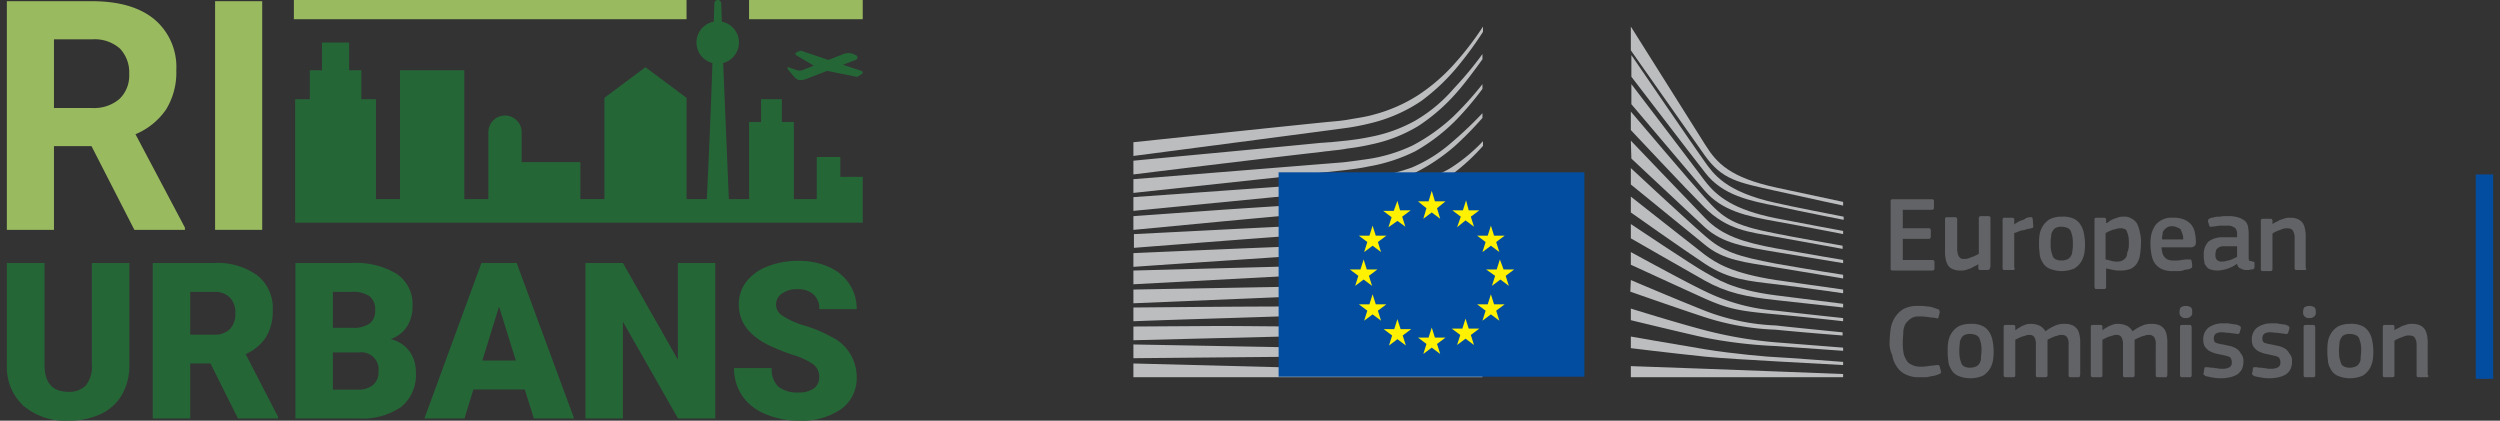 <svg xmlns="http://www.w3.org/2000/svg" id="Layer_1" data-name="Layer 1" width="621.188" height="104.528" viewBox="0 0 621.188 104.528"><rect x="0" y="0" width="621.188" height="104.528" fill="#333333" stroke="none"/><defs><style>.cls-1,.cls-3{fill:#256637;}.cls-2{fill:#99ba5f;}.cls-3{fill-rule:evenodd;}.cls-4{fill:#bbbdbf;}.cls-5{fill:#034da1;}.cls-6{fill:#fff100;}.cls-7{fill:#626366;}</style></defs><g id="Capa_1" data-name="Capa 1"><path class="cls-1" d="M32.138,65.35v25.287A14.542,14.542,0,0,1,30.307,98.08a11.86,11.86,0,0,1-5.254,4.789,18.505,18.505,0,0,1-8.093,1.645,15.991,15.991,0,0,1-11.118-3.662,13.063,13.063,0,0,1-4.14-10.03V65.35H11.07V91.01q.159,6.342,5.891,6.341a5.702,5.702,0,0,0,4.378-1.592,7.44,7.44,0,0,0,1.486-5.174V65.35Z"></path><path class="cls-1" d="M52.304,90.318H47.263v13.666h-9.314V65.35H53.153a16.974,16.974,0,0,1,10.746,3.048,10.33,10.33,0,0,1,3.874,8.615,12.54,12.54,0,0,1-1.632,6.68,11.579,11.579,0,0,1-5.108,4.294l8.067,15.6v.398H59.123Zm-5.041-7.164H53.154a5.29,5.29,0,0,0,3.993-1.397,5.403,5.403,0,0,0,1.34-3.897,5.458,5.458,0,0,0-1.354-3.923,5.237,5.237,0,0,0-3.98-1.423h-5.891Z"></path><path class="cls-1" d="M73.399,103.984V65.35H87.276a19.654,19.654,0,0,1,11.344,2.733,9.094,9.094,0,0,1,3.888,7.934,9.2,9.2,0,0,1-1.38,5.121,8.04,8.04,0,0,1-4.06,3.13A8.145,8.145,0,0,1,101.71,87.24a8.645,8.645,0,0,1,1.619,5.307,10.228,10.228,0,0,1-3.596,8.531A17.105,17.105,0,0,1,89.08,103.984ZM82.712,81.456h4.856A6.894,6.894,0,0,0,91.92,80.338a3.966,3.966,0,0,0,1.3-3.22,4.164,4.164,0,0,0-1.406-3.526,7.53,7.53,0,0,0-4.538-1.078H82.712Zm0,6.102v9.26h6.103a5.8,5.8,0,0,0,3.873-1.153,4.036,4.036,0,0,0,1.354-3.25A4.284,4.284,0,0,0,89.24,87.56Z"></path><path class="cls-1" d="M130.394,96.766H117.631l-2.228,7.218h-9.951l14.17-38.634h8.756l14.276,38.634H132.65ZM119.86,89.575h8.305l-4.166-13.4Z"></path><path class="cls-1" d="M177.732,103.984h-9.26L154.78,79.944v24.04h-9.314V65.35h9.313l13.666,24.04V65.35h9.287Z"></path><path class="cls-1" d="M203.549,93.715a3.828,3.828,0,0,0-1.446-3.184,18.011,18.011,0,0,0-5.08-2.361,48.643,48.643,0,0,1-5.944-2.361q-7.51-3.688-7.51-10.137a9.092,9.092,0,0,1,1.87-5.665,12.103,12.103,0,0,1,5.294-3.82,20.607,20.607,0,0,1,7.695-1.367,18.029,18.029,0,0,1,7.47,1.486,11.832,11.832,0,0,1,5.135,4.232,11.054,11.054,0,0,1,1.831,6.275H203.577a4.672,4.672,0,0,0-1.446-3.662,5.64,5.64,0,0,0-3.914-1.3,6.36,6.36,0,0,0-3.94,1.101,3.243,3.243,0,0,0,.146,5.493,20.076,20.076,0,0,0,5.6,2.494,34.331,34.331,0,0,1,6.58,2.773,11.06,11.06,0,0,1,6.262,9.951,9.432,9.432,0,0,1-3.82,7.96,16.998,16.998,0,0,1-10.481,2.892,20.791,20.791,0,0,1-8.504-1.685,12.82,12.82,0,0,1-5.731-4.617,12.031,12.031,0,0,1-1.924-6.753h9.34a5.925,5.925,0,0,0,1.605,4.577,7.586,7.586,0,0,0,5.214,1.473,5.991,5.991,0,0,0,3.649-.995A3.282,3.282,0,0,0,203.549,93.715Z"></path><path class="cls-2" d="M22.735,36.315H13.409v20.798H1.703V.298H22.814q10.067,0,15.529,4.488a15.485,15.485,0,0,1,5.463,12.681,17.475,17.475,0,0,1-2.517,9.697A17.16,17.16,0,0,1,33.66,33.349L45.953,56.566v.546H33.388Zm-9.326-9.482h9.443a9.667,9.667,0,0,0,6.829-2.244A8.018,8.018,0,0,0,32.1,18.404a8.583,8.583,0,0,0-2.283-6.321,9.486,9.486,0,0,0-7.004-2.302H13.409Z"></path><path class="cls-2" d="M65.151,57.113H53.444V.298H65.151Z"></path><path class="cls-3" d="M208.799,43.955V39.013H202.945V49.481h-5.694V30.31h-2.983v-5.654h-5.161V30.31h-2.983V49.481h-5.026L179.69,15.657a5.273,5.273,0,0,0-.334-10.27L179.206.798a.852.852,0,0,0-1.701,0c.002.014-.053,1.736-.146,4.582a5.271,5.271,0,0,0-.336,10.288c-.477,14.555-1.168,28.995-1.395,33.813H170.588V24.31l-10.205-7.61L150.178,24.31v25.172H144.2V40.294H129.62V32.781a4.135,4.135,0,0,0-8.269,0v16.701h-5.978V17.457H99.389V49.481H93.411V24.656h-3.628V17.457H86.75V10.563H80.004v6.894H76.971v7.199H73.343V49.481h0v5.849H214.368V49.481h0v-5.527Zm-11.488-24.893s.77.845,1.365.846a4.574,4.574,0,0,0,1.993-.426l4.864-1.873,7.147,1.44a.867.867,0,0,0,.645-.124l.854-.557a.416.416,0,0,0-.096-.744l-4.615-1.531L212.67,14.86a.614.614,0,0,0,.035-1.128l-.446-.208a3.46,3.46,0,0,0-2.726-.085l-3.692,1.45-.313-.104-6.349-2.142a.67.67,0,0,0-.483.021l-.827.363a.382.382,0,0,0-.042.677l4.38,2.613-2.699,1.06a2.289,2.289,0,0,1-1.594.03l-1.922-.673a.254.254,0,0,0-.339.326S196.839,18.557,197.312,19.061Z"></path><rect class="cls-2" x="73.022" y="-0.014" width="97.566" height="4.788"></rect><rect class="cls-2" x="186.123" y="-0.014" width="28.246" height="4.788"></rect></g><g id="Page-1"><g id="Version-2-menu"><g id="Site-header"><g id="logo-copy"><g id="Group-20"><g id="Group-18-Copy"><path id="Fill-40" class="cls-4" d="M281.621,38.75s52.223-6.823,53.797-7.085a62.989,62.989,0,0,0,6.167-1.312,38.534,38.534,0,0,0,11.547-5.249A50.679,50.679,0,0,0,362.58,16.05a87.334,87.334,0,0,0,5.905-8.135V6.603a73.09,73.09,0,0,1-6.692,8.791,45.419,45.419,0,0,1-9.447,8.266,38.854,38.854,0,0,1-11.153,4.855c-1.837.525-3.805.787-6.036,1.181-1.443.262-2.887.394-4.33.525-.656,0-49.205,5.117-49.205,5.117Z"></path><path id="Fill-41" class="cls-4" d="M351.689,29.959a37.129,37.129,0,0,1-11.284,4.068c-1.837.394-3.674.656-5.905.918l-3.936.394c-.656,0-1.443.131-2.1.131-16.008,1.575-31.885,3.018-46.843,4.461v3.411c14.958-1.837,31.097-3.805,47.105-5.642.656-.131,1.443-.131,2.1-.263,1.312-.131,2.624-.262,3.936-.525a56.895,56.895,0,0,0,6.036-1.05,36.823,36.823,0,0,0,11.678-4.593,46.259,46.259,0,0,0,9.578-8.398c1.968-2.231,4.199-5.248,6.298-8.135v-1.312a84.168,84.168,0,0,1-7.085,8.529,37.412,37.412,0,0,1-9.579,8.004"></path><path id="Fill-42" class="cls-4" d="M360.874,29.171a46.668,46.668,0,0,1-9.841,6.955,39.292,39.292,0,0,1-11.284,3.411c-1.837.263-3.674.525-5.905.787l-52.223,4.199v3.412l46.318-4.986,6.036-.656c2.231-.262,4.199-.525,6.036-.919a42.098,42.098,0,0,0,11.678-3.805,46.474,46.474,0,0,0,10.235-7.873,78.115,78.115,0,0,0,6.429-7.611v-1.18a79.69,79.69,0,0,1-7.479,8.266"></path><path id="Fill-43" class="cls-4" d="M348.277,46.754a20.695,20.695,0,0,1-9.579,3.149c-2.624.262-5.249.394-7.873.525a37.067,37.067,0,0,0-3.805.262c-7.873.394-15.614.918-23.487,1.443l-21.913,1.574V57.12l22.044-2.1c7.085-.656,15.352-1.443,23.487-2.1l5.905-.394c2.231-.131,4.199-.394,5.905-.656a47.695,47.695,0,0,0,11.678-2.755,42.522,42.522,0,0,0,10.497-6.036,51.262,51.262,0,0,0,7.348-6.823v-1.18a41.449,41.449,0,0,1-7.48,6.298c-3.805,2.624-9.972,3.936-12.728,5.38"></path><path id="Fill-44" class="cls-4" d="M349.327,53.315a62.59,62.59,0,0,1-11.284,1.968c-1.706.131-3.674.262-5.773.394l-5.773.262c-14.433.656-28.867,1.443-44.744,2.231v3.411c15.22-1.18,30.048-2.362,45.006-3.411l5.773-.394c2.231-.131,4.068-.262,5.905-.525a61.533,61.533,0,0,0,11.547-2.362,44.799,44.799,0,0,0,10.76-5.117,57.819,57.819,0,0,0,7.742-5.904h0c-2.887,2.493-5.642,3.018-8.398,4.724a45.561,45.561,0,0,1-10.76,4.724"></path><path id="Fill-45" class="cls-4" d="M348.803,58.957a64.95,64.95,0,0,1-11.284,1.575c-1.706.131-3.543.262-5.773.262l-5.773.262c-14.565.525-29.26,1.18-44.35,1.837v3.412c14.958-1.05,29.654-1.968,44.481-3.018l5.773-.394c2.231-.131,4.068-.262,5.773-.394a65.829,65.829,0,0,0,11.547-1.968,56.576,56.576,0,0,0,11.022-4.33,56.74,56.74,0,0,0,8.135-5.249V49.509a58.747,58.747,0,0,1-8.791,5.38,46.511,46.511,0,0,1-10.76,4.068"></path><path id="Fill-46" class="cls-4" d="M348.277,64.468a67.807,67.807,0,0,1-11.284,1.18c-1.706.131-3.412.131-5.642.262l-49.73,1.312v3.412l44.088-2.362,5.773-.262c2.231-.131,4.068-.262,5.773-.394a82.727,82.727,0,0,0,11.416-1.575,55.164,55.164,0,0,0,11.153-3.543,60.514,60.514,0,0,0,8.66-4.461V56.726a65.277,65.277,0,0,1-9.185,4.461,46.332,46.332,0,0,1-11.022,3.28"></path><path id="Fill-47" class="cls-4" d="M347.883,69.978a174.843,174.843,0,0,1-18.5,1.05c-1.443,0-2.755,0-4.199.131l-43.563.787v3.412l43.694-1.837c1.443,0,2.756-.131,4.2-.131a178.03,178.03,0,0,0,18.632-1.443,69.297,69.297,0,0,0,11.153-2.755,56.868,56.868,0,0,0,8.921-3.805v-1.312a77.578,77.578,0,0,1-9.447,3.674,63.808,63.808,0,0,1-10.891,2.231"></path><path id="Fill-48" class="cls-4" d="M347.621,75.621c-5.773.525-11.547.525-17.32.525h-5.249c-14.433,0-28.867.131-43.431.262V79.82c13.909-.525,28.736-.918,43.563-1.443,1.706,0,3.543-.131,5.249-.131,5.642-.131,11.547-.262,17.32-.918a72.093,72.093,0,0,0,11.284-1.968c3.018-.787,6.167-1.837,9.447-3.018V71.16a100.664,100.664,0,0,1-9.71,2.887,73.651,73.651,0,0,1-11.153,1.575"></path><path id="Fill-49" class="cls-4" d="M347.359,81.132c-2.362.131-4.986.131-7.873.131h-3.28l-11.284-.131c-7.742,0-15.352-.131-22.569-.131l-20.732.131v3.411l20.863-.525c7.217-.131,14.827-.394,22.437-.525l11.284-.131c3.149,0,7.217-.131,11.284-.394s7.742-.656,11.284-1.18c3.149-.525,6.429-1.18,9.71-1.968v-1.18a92.106,92.106,0,0,1-9.841,1.837c-3.674.263-7.217.525-11.284.656"></path><path id="Fill-50" class="cls-4" d="M336.075,86.511,324.79,86.38c-14.302-.262-28.604-.525-43.169-.787v3.412c13.909-.131,28.604-.263,43.169-.394l11.284-.131c3.805,0,7.479-.131,11.284-.262a199.719,199.719,0,0,0,21.125-1.706v-1.18c-6.43.656-13.384,1.05-21.125,1.18H336.075"></path><path id="Fill-51" class="cls-4" d="M368.353,92.547l-86.732-2.231v3.412h86.732Z"></path><path id="Fill-52" class="cls-4" d="M360.611,35.47a36.544,36.544,0,0,1-9.84,6.167,51.317,51.317,0,0,1-11.547,2.624c-2.755.394-5.642.918-8.398,1.18-1.18.131-2.231.131-3.411.262l-45.793,3.28v3.412l45.793-4.461,5.904-.525c2.231-.262,4.199-.394,6.036-.787a42.08,42.08,0,0,0,11.678-3.412,46.975,46.975,0,0,0,10.497-6.954,86.377,86.377,0,0,0,6.823-6.954v-1.18a95.75,95.75,0,0,1-7.741,7.348"></path><path id="Fill-53" class="cls-4" d="M405.223,6.603s15.614,24.8,18.5,29.392,6.167,8.135,17.714,10.628,16.533,3.543,16.533,3.543v.918s-7.348-1.575-16.795-3.674-13.252-2.755-17.583-8.791c-3.541-4.986-18.369-26.111-18.369-26.111Z"></path><path id="Fill-54" class="cls-4" d="M405.223,34.945s14.171,14.827,18.37,19.157c4.33,4.592,9.972,6.167,17.714,7.61,7.348,1.312,16.664,2.887,16.664,2.887v.787s-8.791-1.443-16.664-2.755c-7.742-1.312-13.252-2.1-17.714-6.167-3.936-3.674-18.238-17.058-18.238-17.058l-.131-4.461Z"></path><path id="Fill-55" class="cls-4" d="M405.223,41.768s13.515,12.596,18.37,16.795c4.461,3.936,8.004,5.117,17.714,6.954,9.71,1.706,16.664,2.755,16.664,2.755v.919s-8.791-1.443-16.664-2.755-12.99-1.706-17.714-5.642c-5.511-4.461-18.37-14.958-18.37-14.958Z"></path><path id="Fill-56" class="cls-4" d="M405.223,48.853s15.483,12.203,18.37,14.433c2.887,2.1,6.692,4.592,17.714,6.298,11.022,1.575,16.664,2.362,16.664,2.362v.919s-9.972-1.443-16.664-2.231-11.809-1.18-17.714-5.117c-5.773-3.805-18.37-12.728-18.37-12.728Z"></path><path id="Fill-57" class="cls-4" d="M405.223,55.676s15.483,10.366,18.37,11.94,6.43,4.33,17.714,5.773,16.664,2.1,16.664,2.1v.918s-9.316-1.05-16.664-1.837-12.334-1.837-17.714-4.855-18.37-10.497-18.37-10.497Z"></path><path id="Fill-58" class="cls-4" d="M405.223,62.631s13.646,7.48,18.37,9.71a48.487,48.487,0,0,0,17.714,4.855c8.004.918,16.664,1.837,16.664,1.837V79.82s-8.004-.918-16.664-1.706c-8.529-.787-11.547-1.18-17.714-3.936-5.511-2.493-18.37-8.398-18.37-8.398Z"></path><path id="Fill-59" class="cls-4" d="M405.223,69.586s10.76,4.592,18.37,7.61a54.331,54.331,0,0,0,17.714,3.674c1.968.262,16.533,1.706,16.533,1.706v.787s-8.66-.656-16.664-1.443a64.63,64.63,0,0,1-17.712-3.15c-6.429-2.1-18.37-6.298-18.37-6.298Z"></path><path id="Fill-60" class="cls-4" d="M405.223,76.671s10.891,3.411,18.37,5.38a104.531,104.531,0,0,0,17.714,3.018c3.412.262,16.664,1.312,16.664,1.312v.787s-7.479-.525-16.664-1.18a117.107,117.107,0,0,1-17.714-2.1c-4.855-1.05-18.37-4.33-18.37-4.33Z"></path><path id="Fill-61" class="cls-4" d="M405.223,83.625s8.923,1.575,18.37,3.149c7.086,1.18,16.664,1.968,17.714,1.968s16.664,1.18,16.664,1.18v.787s-9.972-.525-16.664-.918c-6.954-.394-13.777-.787-17.714-1.181-8.791-.918-18.37-2.1-18.37-2.1Z"></path><path id="Fill-62" class="cls-4" d="M405.223,90.973s14.04.525,18.37.656S457.97,92.941,457.97,92.941v.787H405.223Z"></path><path id="Fill-63" class="cls-4" d="M441.307,50.428c-12.728-2.756-15.614-7.348-17.714-10.235s-18.238-26.505-18.238-26.505v5.38c.656.787,14.433,18.895,18.37,23.88,4.33,5.642,11.153,6.954,17.714,8.266,6.56,1.443,16.664,3.412,16.664,3.412v-.787c-.131,0-13.515-2.624-16.795-3.411"></path><path id="Fill-64" class="cls-4" d="M441.307,54.233c-10.497-2.1-14.696-5.38-17.714-9.316-3.018-4.068-18.238-24.012-18.238-24.012v4.986c.656.787,14.565,17.189,18.238,21.519,4.33,4.986,10.366,6.298,17.714,7.61s16.664,3.149,16.664,3.149v-.787s-10.628-1.968-16.664-3.149"></path><path id="Fill-65" class="cls-4" d="M441.307,58.038c-10.891-2.1-13.121-3.805-17.714-8.922-2.887-3.149-17.714-20.6-18.37-21.388v4.592s13.777,14.696,18.239,19.157c5.773,5.773,11.284,6.167,17.714,7.348s16.664,3.018,16.664,3.018v-.787c.131,0-12.203-2.1-16.533-3.018"></path><path id="Fill-66" class="cls-5" d="M393.677,42.818H317.705v50.78H393.677Z"></path><path id="Fill-67" class="cls-6" d="M356.544,50.034h2.624l-2.1,1.706.787,2.624-2.1-1.575-2.1,1.575.787-2.624-2.1-1.706h2.624l.787-2.624Z"></path><path id="Fill-68" class="cls-6" d="M356.544,83.887h2.624l-2.1,1.575.787,2.493-2.1-1.575-2.1,1.575.787-2.493-2.1-1.575h2.624l.787-2.493Z"></path><path id="Fill-69" class="cls-6" d="M364.941,81.656h2.624l-2.1,1.575.787,2.493-2.1-1.575-2.1,1.575.787-2.493-2.1-1.575h2.624l.787-2.493Z"></path><path id="Fill-70" class="cls-6" d="M364.941,52.266h2.624l-2.1,1.574.787,2.493-2.1-1.575-2.1,1.706.919-2.624-2.1-1.574h2.624l.787-2.493Z"></path><path id="Fill-71" class="cls-6" d="M371.24,58.563h2.624l-2.1,1.574.787,2.493-2.1-1.575-2.1,1.575.787-2.493-2.1-1.574h2.624L370.45,56.07Z"></path><path id="Fill-72" class="cls-6" d="M371.24,75.621h2.624l-2.1,1.575.787,2.493-2.1-1.575-2.1,1.575.787-2.493-2.1-1.575h2.624l.787-2.493Z"></path><path id="Fill-73" class="cls-6" d="M373.601,66.961h2.624l-2.1,1.575.787,2.493-2.1-1.575-2.1,1.575.787-2.493L369.27,66.961h2.624l.787-2.493Z"></path><path id="Fill-74" class="cls-6" d="M347.883,52.266h2.624l-2.1,1.574.787,2.493L347.226,54.89l-2.231,1.575.787-2.493-2.1-1.574h2.624l.918-2.493Z"></path><path id="Fill-75" class="cls-6" d="M341.848,58.563h2.624l-2.1,1.574.787,2.493-2.1-1.575-2.1,1.575.787-2.493-2.1-1.574h2.624l.787-2.493Z"></path><path id="Fill-76" class="cls-6" d="M339.617,66.961h2.624l-2.1,1.575.787,2.493-2.1-1.575-2.1,1.575.787-2.493-2.1-1.575h2.627l.787-2.493Z"></path><path id="Fill-77" class="cls-6" d="M341.848,75.621h2.624l-2.1,1.575.787,2.493-2.1-1.575-2.1,1.575.787-2.493-2.1-1.575h2.624l.787-2.493Z"></path><path id="Fill-78" class="cls-6" d="M348.015,81.788h2.624l-2.1,1.575.787,2.493-2.1-1.575-2.1,1.575.787-2.493-2.1-1.575h2.624l.787-2.493Z"></path></g></g></g></g></g></g><path class="cls-7" d="M469.78,50.034c0-.394.131-.525.525-.525h9.71c.394,0,.525.131.525.525v1.574a.48.48,0,0,1-.525.525h-7.217v4.592h6.43c.394,0,.525.131.525.525v1.575a.48.48,0,0,1-.525.525h-6.43v5.249h7.348a.48.48,0,0,1,.525.431.494.494,0,0,1,0,.094v1.575a.48.48,0,0,1-.525.525h-9.841c-.394,0-.525-.131-.525-.525Z"></path><path class="cls-7" d="M493.923,67.092h-1.837a.464.464,0,0,1-.525-.525v-.919h0a5.706,5.706,0,0,1-.919.525c-.394.131-.656.394-1.05.525l-1.181.394a3.631,3.631,0,0,1-1.18.131,4.599,4.599,0,0,1-2.1-.394,2.314,2.314,0,0,1-1.18-1.05,4.426,4.426,0,0,1-.525-1.575,9.295,9.295,0,0,1-.131-1.968V54.495c0-.394.131-.525.525-.525h1.968a.48.48,0,0,1,.525.43.489.489,0,0,1,0,.095v7.348a2.558,2.558,0,0,0,.131,1.05,1.864,1.864,0,0,0,.262.787c.131.262.394.394.525.525s.525.131.919.131a2.557,2.557,0,0,0,.918-.131c.394-.131.656-.262,1.05-.394a6.381,6.381,0,0,0,.918-.394,2.866,2.866,0,0,0,.656-.394V54.233a.464.464,0,0,1,.525-.525h1.837c.394,0,.525.131.525.525v11.94C494.448,66.83,494.317,67.092,493.923,67.092Z"></path><path class="cls-7" d="M500.615,66.567c0,.394-.131.525-.525.525h-1.968c-.394,0-.525-.131-.525-.525V54.626c0-.394.131-.525.525-.525h1.837c.394,0,.525.131.525.525v1.18h0a2.02,2.02,0,0,1,.787-.525,2.638,2.638,0,0,1,1.05-.525,2.636,2.636,0,0,0,1.05-.525,3.091,3.091,0,0,1,1.05-.263h.394c.131,0,.131.131.262.394l.131,1.706v.394c0,.131-.131.131-.525.262s-.787.131-1.18.262a3.834,3.834,0,0,1-1.18.262,9.05,9.05,0,0,0-1.05.394,5.158,5.158,0,0,1-.787.262v8.66Z"></path><path class="cls-7" d="M518.067,60.4a14.24,14.24,0,0,1-.131,2.362,6.459,6.459,0,0,1-.787,2.231,5.28,5.28,0,0,1-1.706,1.706,7.886,7.886,0,0,1-6.298,0,3.59,3.59,0,0,1-1.706-1.706,4.425,4.425,0,0,1-.656-2.231,14.273,14.273,0,0,1-.131-2.362,12.017,12.017,0,0,1,.131-2.1,5.797,5.797,0,0,1,.787-2.1,5.281,5.281,0,0,1,1.706-1.706,6.435,6.435,0,0,1,3.018-.656,6.226,6.226,0,0,1,3.018.525,3.987,3.987,0,0,1,1.706,1.574,5.804,5.804,0,0,1,.787,2.1A14.447,14.447,0,0,1,518.067,60.4Zm-3.018.131a8.07,8.07,0,0,0-.131-1.837c-.131-.525-.262-.919-.394-1.312a1.764,1.764,0,0,0-.919-.787,4.05,4.05,0,0,0-1.443-.262,3.291,3.291,0,0,0-1.312.262,1.532,1.532,0,0,0-.787.787,2.217,2.217,0,0,0-.394,1.312,8.07,8.07,0,0,0-.131,1.837,8.07,8.07,0,0,0,.131,1.837c.131.525.262.918.394,1.312a1.532,1.532,0,0,0,.787.787,3.291,3.291,0,0,0,1.312.262,4.05,4.05,0,0,0,1.443-.262,1.764,1.764,0,0,0,.919-.787,2.217,2.217,0,0,0,.394-1.312A7.506,7.506,0,0,0,515.049,60.531Z"></path><path class="cls-7" d="M531.975,60.531a19.652,19.652,0,0,1-.262,2.887,5.011,5.011,0,0,1-.787,2.1,3.858,3.858,0,0,1-1.575,1.312,7.371,7.371,0,0,1-2.624.394,7.533,7.533,0,0,1-1.575-.131c-.525-.131-1.18-.262-1.837-.394h0v4.592a.464.464,0,0,1-.525.525h-1.837c-.262,0-.394,0-.394-.131s-.131-.262-.131-.394V54.626c0-.394.131-.525.525-.525h1.837a.464.464,0,0,1,.525.394.458.458,0,0,1,0,.131v.787h.131a2.748,2.748,0,0,0,.787-.525,7.793,7.793,0,0,1,1.05-.525l1.181-.394a3.633,3.633,0,0,1,1.18-.131,3.328,3.328,0,0,1,2.1.525,3.162,3.162,0,0,1,1.312,1.312,7.924,7.924,0,0,1,.656,2.1A8.945,8.945,0,0,1,531.975,60.531Zm-3.018,0a8.114,8.114,0,0,0-.131-1.968,12.42,12.42,0,0,0-.394-1.18.873.873,0,0,0-.656-.525,1.946,1.946,0,0,0-.918-.131,2.564,2.564,0,0,0-.919.131c-.394.131-.656.131-1.05.262-.262.131-.656.262-.919.394l-.787.394v6.56a13.618,13.618,0,0,1,1.575.394,4.919,4.919,0,0,0,1.443.131,2.62,2.62,0,0,0,1.18-.262,3.479,3.479,0,0,0,.787-.656,2.215,2.215,0,0,0,.394-1.312A4.483,4.483,0,0,0,528.957,60.531Z"></path><path class="cls-7" d="M537.093,61.319a6.65,6.65,0,0,0,.262,1.706,2.857,2.857,0,0,0,.656,1.05,2.112,2.112,0,0,0,.919.525,4.486,4.486,0,0,0,1.443.131,8.07,8.07,0,0,0,1.706-.131,8.075,8.075,0,0,1,1.706-.131h.525c.131,0,.131.131.262.394l.131.918v.525q0,.197-.394.394a1.897,1.897,0,0,1-.918.262,3.09,3.09,0,0,0-1.05.262,3.63,3.63,0,0,1-1.18.131h-1.05a6.56,6.56,0,0,1-3.018-.525,4.737,4.737,0,0,1-1.706-1.443,5.8,5.8,0,0,1-.787-2.1,14.514,14.514,0,0,1-.263-2.493,11.978,11.978,0,0,1,.131-2.1,6.46,6.46,0,0,1,.787-2.231,4.263,4.263,0,0,1,1.706-1.706,5.164,5.164,0,0,1,3.018-.656,6.316,6.316,0,0,1,2.887.525,4.526,4.526,0,0,1,1.706,1.312,4.601,4.601,0,0,1,.787,1.837,11.474,11.474,0,0,1,.262,2.1c0,.525,0,.919-.262,1.18a1.291,1.291,0,0,1-1.05.394h-7.217Zm2.624-5.117a2.621,2.621,0,0,0-1.18.262,3.475,3.475,0,0,0-.787.656,1.49,1.49,0,0,0-.394,1.05,4.043,4.043,0,0,0-.131,1.312h5.248a3.631,3.631,0,0,0-.131-1.18c-.131-.394-.262-.656-.394-1.05s-.394-.525-.787-.656A2.991,2.991,0,0,0,539.717,56.201Z"></path><path class="cls-7" d="M555.856,65.517a7.295,7.295,0,0,1-2.231,1.18,8.483,8.483,0,0,1-2.624.525,5.822,5.822,0,0,1-1.706-.262,1.629,1.629,0,0,1-1.05-.787,1.663,1.663,0,0,1-.525-1.18,5.407,5.407,0,0,1-.131-1.575,4.486,4.486,0,0,1,1.18-3.412,5.836,5.836,0,0,1,3.674-1.05h3.412v-.656a2.208,2.208,0,0,0-.525-1.706l-.787-.394a4.045,4.045,0,0,0-1.312-.131h-1.706l-1.837.262h-.525c-.131,0-.131-.131-.262-.394l-.263-.918v-.394a1.815,1.815,0,0,1,.525-.394c.262-.131.656-.131,1.05-.262a3.629,3.629,0,0,1,1.181-.131c.394,0,.787-.131,1.18-.131h1.05a7.66,7.66,0,0,1,2.755.394,4.536,4.536,0,0,1,1.575.918,2.879,2.879,0,0,1,.656,1.575,9.926,9.926,0,0,1,.131,1.968v5.773c0,.131.131.262.131.394s.131.131.263.131a.992.992,0,0,1,.525.131.482.482,0,0,1,.394.131c.131,0,.131.131.131.262v1.05a.6.6,0,0,1-.656.525,1.184,1.184,0,0,0-.656.131h-.656a2.358,2.358,0,0,1-1.444-.394c-.525-.131-.787-.525-.918-1.18Zm-.131-4.33h-3.149a2.091,2.091,0,0,0-1.574.525c-.394.262-.525.919-.525,1.706a1.604,1.604,0,0,0,.394,1.18,1.742,1.742,0,0,0,1.312.394,2.562,2.562,0,0,0,.919-.131c.394-.131.656-.131,1.05-.262a6.373,6.373,0,0,0,.919-.394,4.365,4.365,0,0,0,.787-.394V61.187Z"></path><path class="cls-7" d="M573.045,66.961a.482.482,0,0,1-.394.131h-1.968c-.394,0-.525-.131-.525-.525v-7.348a3.475,3.475,0,0,0-.394-1.837c-.262-.525-.787-.656-1.575-.656a2.561,2.561,0,0,0-.918.131c-.394.131-.656.262-1.05.394a6.408,6.408,0,0,0-.918.394,2.87,2.87,0,0,0-.656.394V66.83c0,.394-.131.525-.525.525h-1.837c-.394,0-.525-.131-.525-.525V54.89c0-.394.131-.525.525-.525h1.837c.394,0,.525.131.525.525v.787h0a5.706,5.706,0,0,1,.919-.525c.394-.131.656-.394,1.05-.525l1.181-.394a3.633,3.633,0,0,1,1.18-.131,4.6,4.6,0,0,1,2.1.394,3.098,3.098,0,0,1,1.181,1.05,5.556,5.556,0,0,1,.525,1.575,9.297,9.297,0,0,1,.131,1.968v7.61C573.045,66.698,573.045,66.83,573.045,66.961Z"></path><path class="cls-7" d="M469.518,85.068a25.56,25.56,0,0,1,.262-3.28,6.923,6.923,0,0,1,1.05-2.887,6.417,6.417,0,0,1,2.1-2.1,7.274,7.274,0,0,1,3.674-.787h1.05c.394,0,.787.131,1.312.131a4.661,4.661,0,0,1,1.312.262l1.181.394c.262.131.394.131.394.262s.131.262.131.525l-.262,1.05c0,.131-.131.262-.131.394-.131.131-.262.131-.525,0-.656-.131-1.312-.131-2.1-.262a12.007,12.007,0,0,0-2.1-.131,3.33,3.33,0,0,0-2.1.525,6.217,6.217,0,0,0-1.312,1.312,4.867,4.867,0,0,0-.525,1.968c0,.656-.131,1.575-.131,2.493a12.748,12.748,0,0,0,.131,2.362,4.371,4.371,0,0,0,.656,1.968,2.557,2.557,0,0,0,1.312,1.312,4.472,4.472,0,0,0,2.1.525,10.607,10.607,0,0,0,2.1-.131c.656-.131,1.312-.131,2.1-.263h.525a1.012,1.012,0,0,1,.262.394l.262,1.05a.55.55,0,0,1-.394.787,6.095,6.095,0,0,1-1.18.394c-.394.131-.918.131-1.312.262a4.462,4.462,0,0,1-1.312.131h-1.18a7.083,7.083,0,0,1-3.543-.787,5.105,5.105,0,0,1-2.1-1.968,6.365,6.365,0,0,1-1.05-2.756A6.179,6.179,0,0,1,469.518,85.068Z"></path><path class="cls-7" d="M495.367,87.036a14.262,14.262,0,0,1-.131,2.362,6.457,6.457,0,0,1-.787,2.231,5.281,5.281,0,0,1-1.706,1.706,7.886,7.886,0,0,1-6.298,0,3.59,3.59,0,0,1-1.706-1.706,4.425,4.425,0,0,1-.656-2.231,14.273,14.273,0,0,1-.131-2.362,12.007,12.007,0,0,1,.131-2.1,5.797,5.797,0,0,1,.787-2.1,5.281,5.281,0,0,1,1.706-1.706,6.435,6.435,0,0,1,3.018-.656,6.223,6.223,0,0,1,3.018.525,3.986,3.986,0,0,1,1.706,1.574,5.801,5.801,0,0,1,.787,2.1A14.458,14.458,0,0,1,495.367,87.036Zm-3.018.131a8.07,8.07,0,0,0-.131-1.837c-.131-.525-.262-.919-.394-1.312a1.763,1.763,0,0,0-.919-.787,4.05,4.05,0,0,0-1.443-.262,3.292,3.292,0,0,0-1.312.262,1.533,1.533,0,0,0-.787.787,2.217,2.217,0,0,0-.394,1.312,12.928,12.928,0,0,0,0,3.674c.131.525.262.918.394,1.312a1.533,1.533,0,0,0,.787.787,3.292,3.292,0,0,0,1.312.262,4.05,4.05,0,0,0,1.443-.262,1.763,1.763,0,0,0,.919-.787,2.215,2.215,0,0,0,.394-1.312C492.218,88.48,492.349,87.955,492.349,87.168Z"></path><path class="cls-7" d="M516.755,93.597c0,.131-.131.131-.394.131h-1.837c-.394,0-.525-.131-.525-.525v-7.48a3.387,3.387,0,0,0-.394-1.968,1.635,1.635,0,0,0-1.443-.525,1.665,1.665,0,0,0-.787.131c-.262.131-.656.131-.918.262s-.656.262-.919.394l-.787.394v8.791a.464.464,0,0,1-.525.525h-1.968c-.262,0-.394-.131-.394-.525v-7.61a3.475,3.475,0,0,0-.394-1.837,1.382,1.382,0,0,0-1.312-.525,1.665,1.665,0,0,0-.787.131,8.361,8.361,0,0,1-.918.262c-.262.131-.656.262-.919.394l-.787.394v8.791c0,.394-.131.525-.525.525h-1.837a.48.48,0,0,1-.525-.525v-11.94c0-.394.131-.525.525-.525h1.837c.394,0,.525.131.525.525v.787h0c.262-.131.525-.394.787-.525s.656-.394.919-.525a9.089,9.089,0,0,1,1.05-.395,2.892,2.892,0,0,1,1.05-.131,5.436,5.436,0,0,1,2.1.394,3.34,3.34,0,0,1,1.575,1.443A12.456,12.456,0,0,1,510.458,81a5.323,5.323,0,0,1,2.493-.525,4.599,4.599,0,0,1,2.1.394,3.098,3.098,0,0,1,1.18,1.05,4.423,4.423,0,0,1,.525,1.575,8.66,8.66,0,0,1,.131,1.837v7.873A.482.482,0,0,0,516.755,93.597Z"></path><path class="cls-7" d="M538.405,93.597c0,.131-.131.131-.394.131h-1.837c-.394,0-.525-.131-.525-.525v-7.48a3.389,3.389,0,0,0-.394-1.968,1.635,1.635,0,0,0-1.443-.525,1.664,1.664,0,0,0-.787.131c-.262.131-.656.131-.919.262s-.656.262-.918.394l-.787.394v8.791a.464.464,0,0,1-.525.525h-1.968c-.262,0-.394-.131-.394-.525v-7.61a3.474,3.474,0,0,0-.394-1.837,1.382,1.382,0,0,0-1.312-.525,1.664,1.664,0,0,0-.787.131,8.365,8.365,0,0,1-.919.262,6.408,6.408,0,0,0-.918.394l-.787.394v8.791c0,.394-.131.525-.525.525h-1.837a.48.48,0,0,1-.525-.525v-11.94c0-.394.131-.525.525-.525h1.837c.394,0,.525.131.525.525v.787h0c.263-.131.525-.394.787-.525s.656-.394.918-.525c.394-.131.656-.262,1.05-.394a2.889,2.889,0,0,1,1.05-.131,5.435,5.435,0,0,1,2.1.394,3.338,3.338,0,0,1,1.575,1.443,12.464,12.464,0,0,1,2.231-1.312,5.322,5.322,0,0,1,2.493-.525,4.599,4.599,0,0,1,2.1.394,3.097,3.097,0,0,1,1.18,1.05,4.428,4.428,0,0,1,.525,1.575,8.659,8.659,0,0,1,.131,1.837v7.873C538.536,93.335,538.405,93.466,538.405,93.597Z"></path><path class="cls-7" d="M544.703,77.326v.656a.994.994,0,0,1-.263.525,1.805,1.805,0,0,1-.525.394,1.663,1.663,0,0,1-.787.131c-.394,0-.656,0-.787-.131a1.806,1.806,0,0,1-.525-.394c-.131-.131-.131-.262-.262-.525v-.525a2.473,2.473,0,0,1,.262-1.05,2.384,2.384,0,0,1,2.624,0A1.529,1.529,0,0,1,544.703,77.326Zm-.131,15.877a.482.482,0,0,1-.131.394c0,.131-.131.131-.394.131H542.21c-.394,0-.525-.131-.525-.525v-11.94c0-.394.131-.525.525-.525h1.837a.482.482,0,0,1,.394.131c0,.131.131.262.131.394Z"></path><path class="cls-7" d="M557.431,89.792a4.383,4.383,0,0,1-.394,1.968,3.727,3.727,0,0,1-1.181,1.312,6.592,6.592,0,0,1-1.706.656,10.13,10.13,0,0,1-1.968.262,11.284,11.284,0,0,1-2.1-.131q-1.18-.197-1.968-.394a1.81,1.81,0,0,1-.525-.394c-.131-.131-.131-.263,0-.525l.131-.918c0-.262.131-.394.262-.394h.525c.262,0,.656.131.919.131a2.889,2.889,0,0,1,1.05.131,1.945,1.945,0,0,1,.919.131h.787a3.474,3.474,0,0,0,1.837-.394,1.28,1.28,0,0,0,.525-1.18,1.665,1.665,0,0,0-.131-.787c-.131-.262-.131-.394-.394-.525s-.394-.262-.656-.262c-.262-.131-.656-.131-1.05-.262-.656-.131-1.312-.262-1.837-.394a8.028,8.028,0,0,1-1.575-.656,3.995,3.995,0,0,1-1.05-1.05,3.283,3.283,0,0,1-.394-1.706,3.628,3.628,0,0,1,1.312-3.018,5.971,5.971,0,0,1,3.543-1.05h.919a2.891,2.891,0,0,1,1.05.131c.394,0,.656.131,1.05.131a1.895,1.895,0,0,1,.918.263c.394.131.656.394.525.787l-.262.918c0,.131-.131.262-.262.394h-.525c-.525-.131-1.181-.131-1.837-.263-.656,0-1.18-.131-1.706-.131a2.705,2.705,0,0,0-1.706.394,1.604,1.604,0,0,0-.394,1.18,1.065,1.065,0,0,0,.525,1.05,11.253,11.253,0,0,0,1.706.394c.656.131,1.18.262,1.837.394a5.684,5.684,0,0,1,1.575.656,3.098,3.098,0,0,1,1.05,1.18A2.576,2.576,0,0,1,557.431,89.792Z"></path><path class="cls-7" d="M569.503,89.792a4.38,4.38,0,0,1-.394,1.968,3.723,3.723,0,0,1-1.18,1.312,6.592,6.592,0,0,1-1.706.656,10.13,10.13,0,0,1-1.968.262,11.285,11.285,0,0,1-2.1-.131q-1.18-.197-1.968-.394a1.812,1.812,0,0,1-.525-.394c-.131-.131-.131-.263,0-.525l.131-.918c0-.262.131-.394.262-.394h.525c.262,0,.656.131.919.131a2.889,2.889,0,0,1,1.05.131,1.946,1.946,0,0,1,.919.131h.787a3.475,3.475,0,0,0,1.837-.394,1.28,1.28,0,0,0,.525-1.18,1.663,1.663,0,0,0-.131-.787c-.131-.262-.131-.394-.394-.525s-.394-.262-.656-.262c-.262-.131-.656-.131-1.05-.262-.656-.131-1.312-.262-1.837-.394a8.033,8.033,0,0,1-1.575-.656,3.998,3.998,0,0,1-1.05-1.05,3.283,3.283,0,0,1-.394-1.706,3.628,3.628,0,0,1,1.312-3.018,5.971,5.971,0,0,1,3.543-1.05h.917a2.892,2.892,0,0,1,1.05.131c.394,0,.656.131,1.05.131a1.894,1.894,0,0,1,.919.263c.394.131.656.394.525.787l-.262.918c0,.131-.131.262-.262.394h-.525c-.525-.131-1.181-.131-1.837-.263-.656,0-1.181-.131-1.706-.131a2.705,2.705,0,0,0-1.706.394,1.604,1.604,0,0,0-.394,1.18,1.065,1.065,0,0,0,.525,1.05,11.253,11.253,0,0,0,1.706.394c.656.131,1.18.262,1.837.394a5.686,5.686,0,0,1,1.575.656,3.099,3.099,0,0,1,1.05,1.18A2.576,2.576,0,0,1,569.503,89.792Z"></path><path class="cls-7" d="M575.407,77.326v.656a.994.994,0,0,1-.262.525,1.804,1.804,0,0,1-.525.394,1.663,1.663,0,0,1-.787.131c-.394,0-.656,0-.787-.131a1.806,1.806,0,0,1-.525-.394c-.131-.131-.131-.262-.262-.525v-.525a2.473,2.473,0,0,1,.262-1.05,2.384,2.384,0,0,1,2.624,0A1.529,1.529,0,0,1,575.407,77.326Zm-.131,15.877a.482.482,0,0,1-.131.394c0,.131-.131.131-.394.131h-1.837c-.394,0-.525-.131-.525-.525v-11.94c0-.394.131-.525.525-.525h1.837a.482.482,0,0,1,.394.131c0,.131.131.262.131.394Z"></path><path class="cls-7" d="M589.709,87.036a14.24,14.24,0,0,1-.131,2.362,6.459,6.459,0,0,1-.787,2.231,5.28,5.28,0,0,1-1.706,1.706,7.886,7.886,0,0,1-6.298,0,3.591,3.591,0,0,1-1.706-1.706,4.425,4.425,0,0,1-.656-2.231,14.273,14.273,0,0,1-.131-2.362,12.007,12.007,0,0,1,.131-2.1,5.797,5.797,0,0,1,.787-2.1,5.28,5.28,0,0,1,1.706-1.706,6.435,6.435,0,0,1,3.018-.656,6.223,6.223,0,0,1,3.018.525,3.986,3.986,0,0,1,1.706,1.574,5.804,5.804,0,0,1,.787,2.1A14.48,14.48,0,0,1,589.709,87.036Zm-3.018.131a8.07,8.07,0,0,0-.131-1.837c-.131-.525-.262-.919-.394-1.312a1.763,1.763,0,0,0-.919-.787,4.049,4.049,0,0,0-1.443-.262,3.292,3.292,0,0,0-1.312.262,1.533,1.533,0,0,0-.787.787,2.217,2.217,0,0,0-.394,1.312,12.928,12.928,0,0,0,0,3.674c.131.525.262.918.394,1.312a1.533,1.533,0,0,0,.787.787,3.292,3.292,0,0,0,1.312.262,4.049,4.049,0,0,0,1.443-.262,1.763,1.763,0,0,0,.919-.787,2.217,2.217,0,0,0,.394-1.312C586.56,88.48,586.691,87.955,586.691,87.168Z"></path><path class="cls-7" d="M603.355,93.597a.482.482,0,0,1-.394.131h-1.968c-.394,0-.525-.131-.525-.525v-7.348a3.474,3.474,0,0,0-.394-1.837c-.263-.525-.787-.656-1.575-.656a2.564,2.564,0,0,0-.918.131c-.394.131-.656.262-1.05.394a6.41,6.41,0,0,0-.918.394,2.867,2.867,0,0,0-.656.394v8.529c0,.394-.131.525-.525.525h-1.837c-.394,0-.525-.131-.525-.525v-11.94c0-.394.131-.525.525-.525h1.837c.394,0,.525.131.525.525v.787h0a5.705,5.705,0,0,1,.918-.525c.394-.131.656-.394,1.05-.525l1.181-.394a3.633,3.633,0,0,1,1.18-.131,4.599,4.599,0,0,1,2.1.394,3.098,3.098,0,0,1,1.181,1.05,5.558,5.558,0,0,1,.525,1.575,9.297,9.297,0,0,1,.131,1.968v7.742C603.486,93.335,603.355,93.466,603.355,93.597Z"></path><rect class="cls-5" x="615.164" y="43.342" width="4.33" height="50.779"></rect></svg>